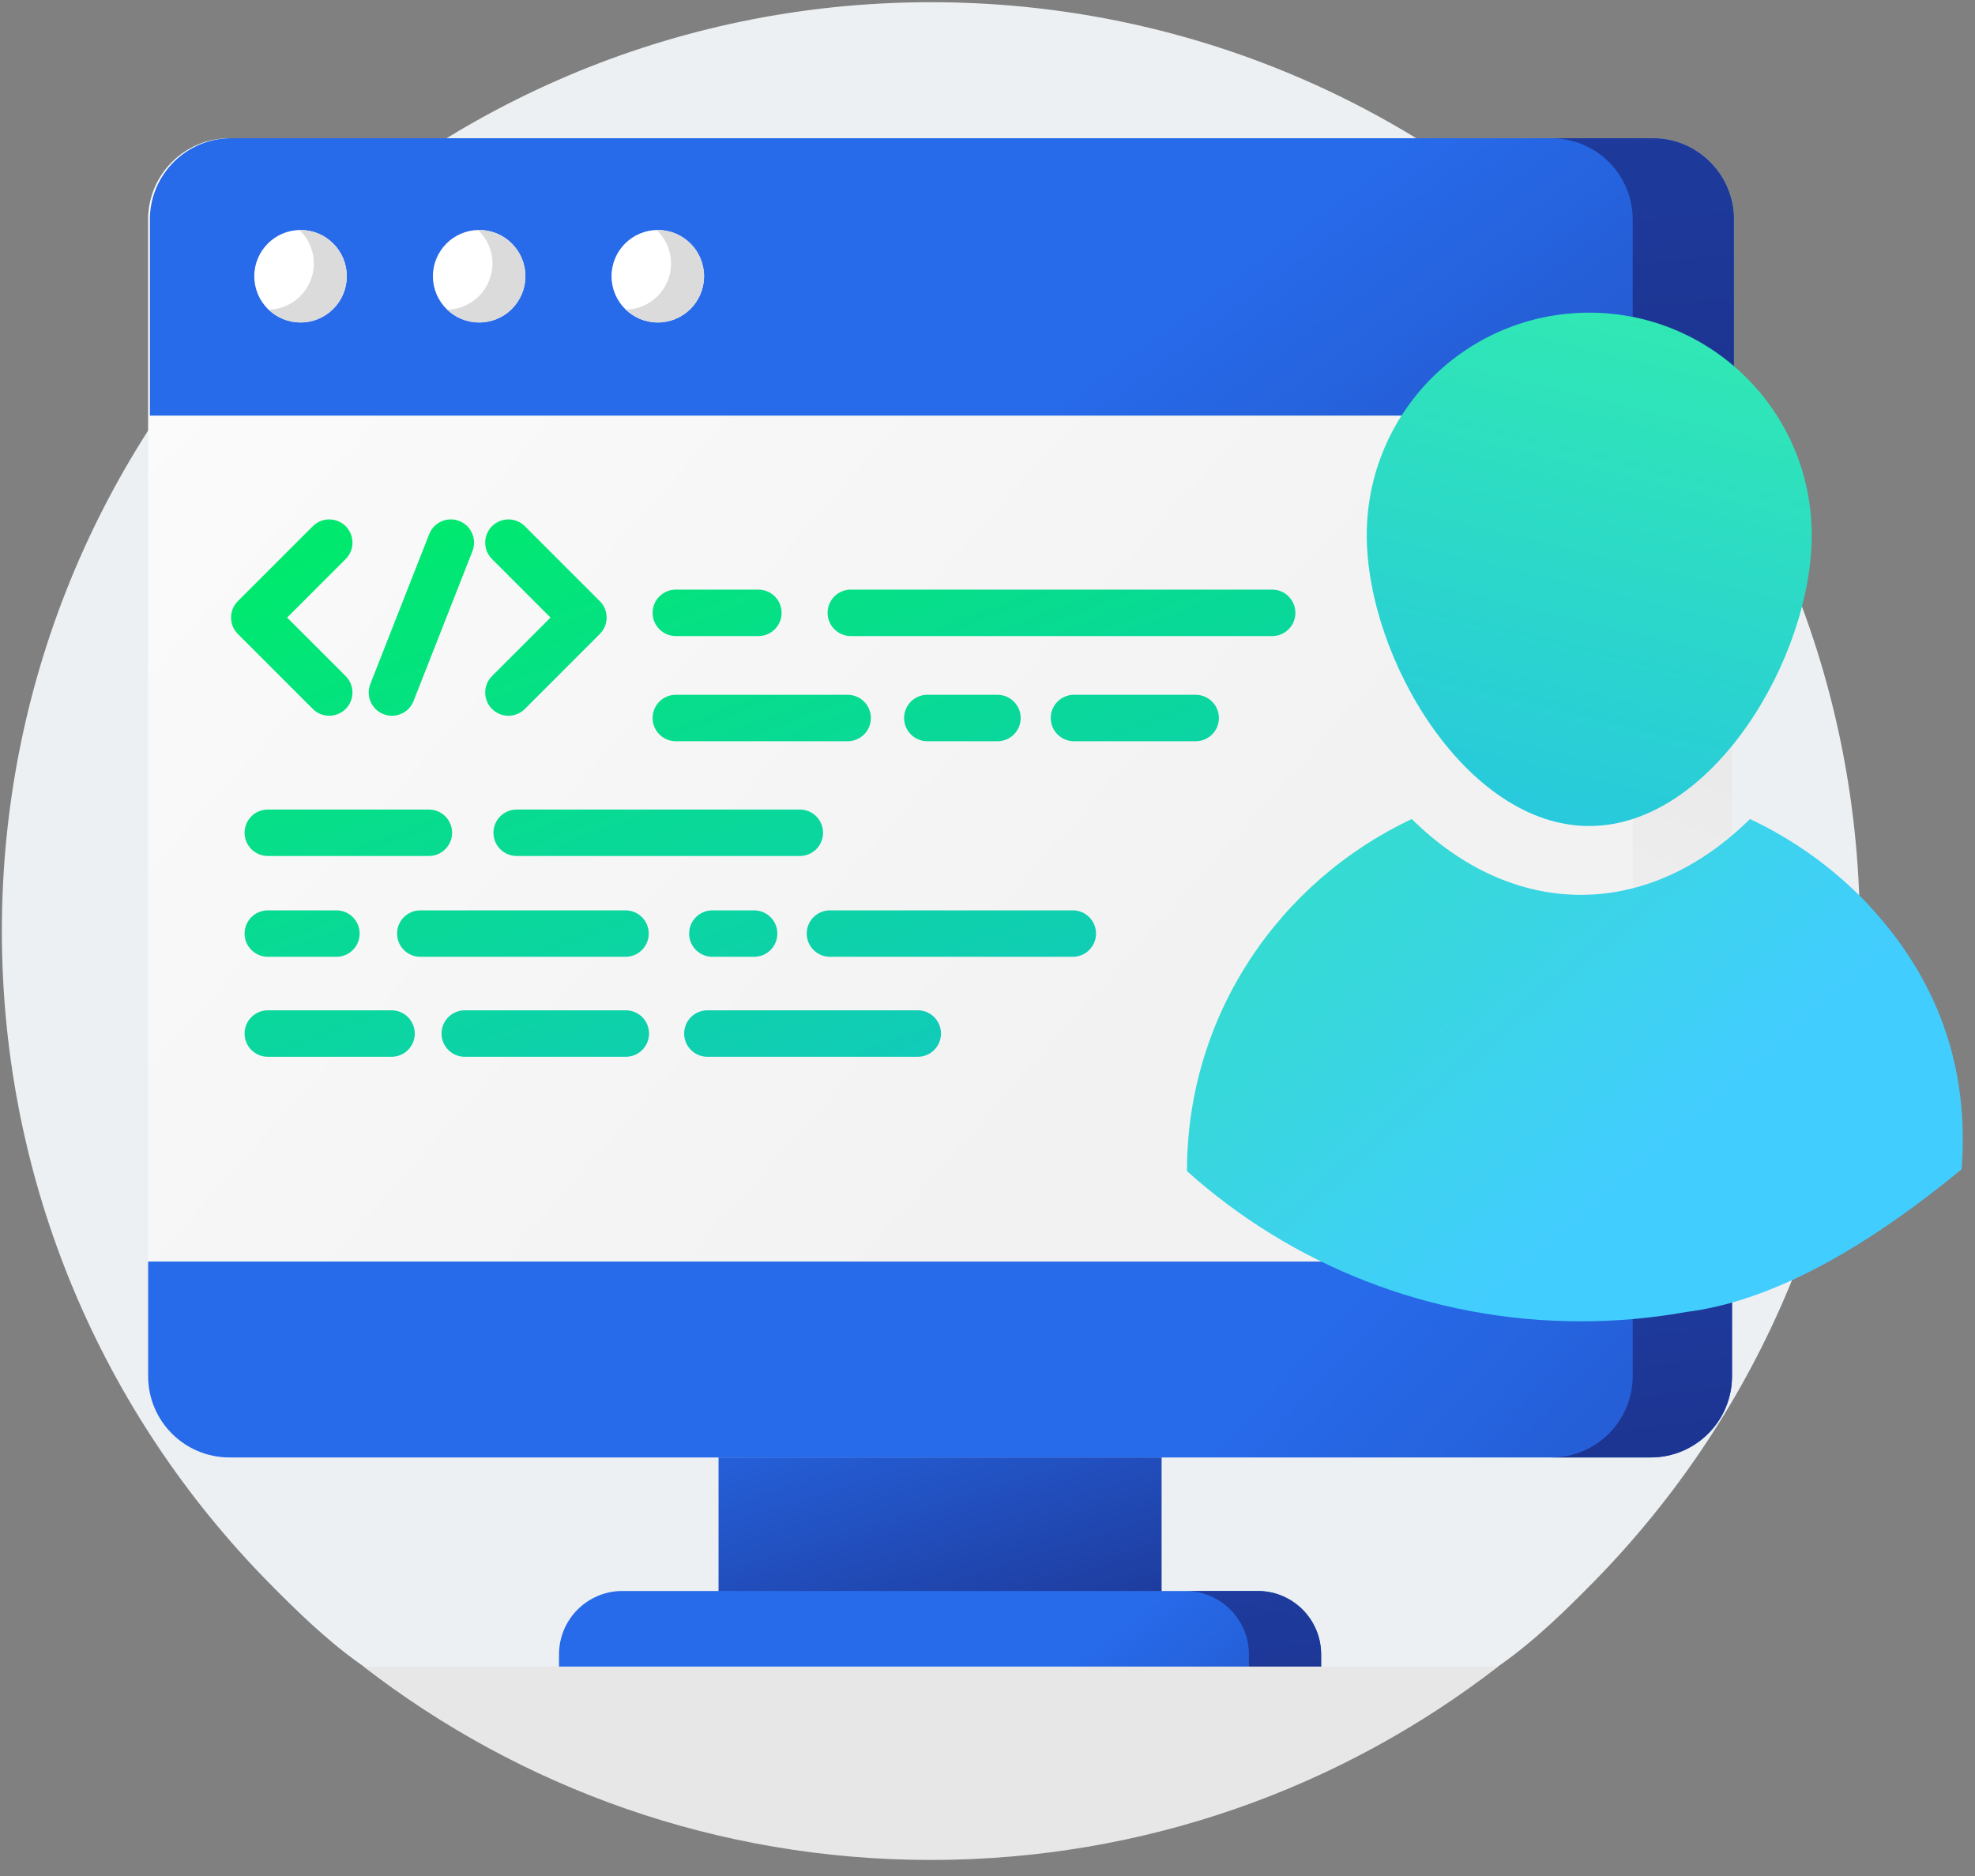 <?xml version="1.0" encoding="UTF-8"?>
<svg width="120px" height="114px" viewBox="0 0 120 114" version="1.1" xmlns="http://www.w3.org/2000/svg" xmlns:xlink="http://www.w3.org/1999/xlink">
    <rect x="0" y="0" width="120" height="114" fill="#808080" stroke="none"/>
    <title>49BE770B-F38C-44B0-BD68-EAAE9A3F19C1</title>
    <defs>
        <linearGradient x1="50%" y1="13.717%" x2="64.896%" y2="66.109%" id="linearGradient-1">
            <stop stop-color="#FFFFFF" offset="0%"></stop>
            <stop stop-color="#F2F2F2" offset="100%"></stop>
        </linearGradient>
        <linearGradient x1="73.982%" y1="-85.756%" x2="204.372%" y2="87.191%" id="linearGradient-2">
            <stop stop-color="#276AEA" offset="0%"></stop>
            <stop stop-color="#1A297F" offset="100%"></stop>
        </linearGradient>
        <linearGradient x1="-27.928%" y1="-4.566%" x2="64.896%" y2="65.403%" id="linearGradient-3">
            <stop stop-color="#FFFFFF" offset="0%"></stop>
            <stop stop-color="#F2F2F2" offset="100%"></stop>
        </linearGradient>
        <linearGradient x1="54.211%" y1="-18.892%" x2="50.279%" y2="72.199%" id="linearGradient-4">
            <stop stop-color="#D6D6D6" offset="0%"></stop>
            <stop stop-color="#F2F2F2" offset="100%"></stop>
        </linearGradient>
        <linearGradient x1="73.982%" y1="37.878%" x2="204.372%" y2="53.321%" id="linearGradient-5">
            <stop stop-color="#276AEA" offset="0%"></stop>
            <stop stop-color="#1A297F" offset="100%"></stop>
        </linearGradient>
        <linearGradient x1="70.39%" y1="-742.472%" x2="181.248%" y2="267.104%" id="linearGradient-6">
            <stop stop-color="#276AEA" offset="0%"></stop>
            <stop stop-color="#1A297F" offset="100%"></stop>
        </linearGradient>
        <linearGradient x1="73.982%" y1="25.696%" x2="204.372%" y2="56.658%" id="linearGradient-7">
            <stop stop-color="#276AEA" offset="0%"></stop>
            <stop stop-color="#1A297F" offset="100%"></stop>
        </linearGradient>
        <linearGradient x1="60.377%" y1="-742.472%" x2="116.797%" y2="267.104%" id="linearGradient-8">
            <stop stop-color="#276AEA" offset="0%"></stop>
            <stop stop-color="#1A297F" offset="100%"></stop>
        </linearGradient>
        <linearGradient x1="73.982%" y1="26.585%" x2="204.372%" y2="56.415%" id="linearGradient-9">
            <stop stop-color="#276AEA" offset="0%"></stop>
            <stop stop-color="#1A297F" offset="100%"></stop>
        </linearGradient>
        <linearGradient x1="73.982%" y1="-689.784%" x2="204.372%" y2="252.669%" id="linearGradient-10">
            <stop stop-color="#276AEA" offset="0%"></stop>
            <stop stop-color="#1A297F" offset="100%"></stop>
        </linearGradient>
        <linearGradient x1="185.222%" y1="135.708%" x2="60.984%" y2="-32.149%" id="linearGradient-11">
            <stop stop-color="#20B0FE" offset="0%"></stop>
            <stop stop-color="#00E96E" offset="100%"></stop>
        </linearGradient>
        <linearGradient x1="-16.754%" y1="6.391%" x2="62.301%" y2="63.997%" id="linearGradient-12">
            <stop stop-color="#2EE1BC" offset="0%"></stop>
            <stop stop-color="#42CDFF" offset="100%"></stop>
        </linearGradient>
        <linearGradient x1="12.442%" y1="178.962%" x2="65.77%" y2="-76.371%" id="linearGradient-13">
            <stop stop-color="#20B0FE" offset="0%"></stop>
            <stop stop-color="#37FF95" offset="100%"></stop>
        </linearGradient>
    </defs>
    <g id="FINAL" stroke="none" stroke-width="1" fill="none" fill-rule="evenodd">
        <g id="11.02.00_Uye_Ol" transform="translate(-360, -305)">
            <g id="Group-4" transform="translate(230, 160)">
                <g id="Group-6" transform="translate(0, 100)">
                    <g id="growth" transform="translate(130, 45)">
                        <path d="M16.303,96.143 C6.29,85.958 0.113,71.991 0.113,56.58 C0.113,25.447 25.318,0.2 56.436,0.134 C87.609,0.068 112.819,25.066 113.004,56.238 C113.095,71.779 106.905,85.872 96.825,96.132 C93.589,99.424 89.165,103.675 84.549,103.675 L28.568,103.675 C23.957,103.675 19.535,99.43 16.303,96.143 Z" id="Path" fill="#ECF0F2" fill-rule="nonzero"></path>
                        <path d="M43.85,39.164 C44.259,39.853 43.76,40.724 42.956,40.724 L36.952,40.724 L36.952,84.932 L24.49,84.932 L24.49,40.724 L18.44,40.724 C17.636,40.724 17.137,39.853 17.546,39.164 L29.804,18.508 C30.206,17.831 31.19,17.831 31.592,18.508 L43.85,39.164 Z M98.254,56.46 L85.996,35.804 C85.594,35.128 84.61,35.128 84.208,35.804 L71.95,56.46 C71.541,57.15 72.04,58.02 72.844,58.02 L78.894,58.02 L78.894,87 L91.355,87 L91.355,58.02 L97.36,58.02 C98.164,58.02 98.663,57.15 98.254,56.46 L98.254,56.46 Z" id="Shape" fill="url(#linearGradient-1)" fill-rule="nonzero"></path>
                        <g id="data" transform="translate(9, 8.4)">
                            <polygon id="Path" fill="url(#linearGradient-2)" points="34.658 78.605 61.579 78.605 61.579 89.747 34.658 89.747"></polygon>
                            <path d="M91.296,80.165 L4.94,80.165 C2.212,80.165 -1.70530257e-14,77.953 -1.70530257e-14,75.225 L-1.70530257e-14,4.94 C-1.70530257e-14,2.212 2.212,-1.70530257e-14 4.94,-1.70530257e-14 L91.296,-1.70530257e-14 C94.025,-1.70530257e-14 96.237,2.212 96.237,4.94 L96.237,75.225 C96.237,77.953 94.025,80.165 91.296,80.165 Z" id="Path" fill="url(#linearGradient-3)" fill-rule="nonzero"></path>
                            <path d="M96.237,4.941 L96.237,75.225 C96.237,77.953 94.026,80.165 91.297,80.165 L85.262,80.165 C87.991,80.165 90.203,77.953 90.203,75.225 L90.203,4.941 C90.203,2.213 87.991,0.001 85.262,0.001 L91.297,0.001 C94.026,0.001 96.237,2.213 96.237,4.941 L96.237,4.941 Z" id="Path" fill="url(#linearGradient-4)" fill-rule="nonzero"></path>
                            <path d="M96.237,68.263 L0,68.263 L0,75.225 C0,77.953 2.212,80.165 4.94,80.165 L91.296,80.165 C94.025,80.165 96.237,77.953 96.237,75.225 L96.237,68.263 Z" id="Path" fill="url(#linearGradient-5)"></path>
                            <path d="M96.237,68.262 L96.237,75.225 C96.237,77.953 94.026,80.165 91.297,80.165 L85.262,80.165 C87.991,80.165 90.203,77.953 90.203,75.225 L90.203,68.262 L96.237,68.262 Z" id="Path" fill="url(#linearGradient-6)"></path>
                            <path d="M96.347,16.854 L0.107,16.854 L0.107,4.94 C0.107,2.212 2.319,0 5.047,0 L91.407,0 C94.135,0 96.347,2.212 96.347,4.94 L96.347,16.854 Z" id="Path" fill="url(#linearGradient-7)"></path>
                            <path d="M96.348,4.94 L96.348,16.855 L90.203,16.855 L90.203,4.94 C90.203,2.213 87.991,0.001 85.261,0.001 L91.407,0.001 C94.136,0.001 96.348,2.213 96.348,4.94 Z" id="Path" fill="url(#linearGradient-8)"></path>
                            <path d="M70.303,96.24 L25.934,96.24 C25.4,96.24 24.966,95.806 24.966,95.272 L24.966,92.134 C24.966,90.006 26.691,88.28 28.819,88.28 L67.417,88.28 C69.545,88.28 71.271,90.006 71.271,92.134 L71.271,95.272 C71.271,95.806 70.837,96.24 70.303,96.24 Z" id="Path" fill="url(#linearGradient-9)"></path>
                            <path d="M71.271,92.133 L71.271,95.272 C71.271,95.807 70.837,96.24 70.302,96.24 L66.884,96.24 L66.884,92.133 C66.884,90.006 65.159,88.28 63.032,88.28 L67.419,88.28 C69.546,88.28 71.271,90.006 71.271,92.133 L71.271,92.133 Z" id="Path" fill="url(#linearGradient-10)"></path>
                            <g id="Group" transform="translate(4.893, 23.146)" fill="url(#linearGradient-11)" fill-rule="nonzero">
                                <path d="M24.132,29.849 C24.912,29.849 25.543,30.481 25.543,31.261 C25.543,32.04 24.912,32.672 24.132,32.672 L14.346,32.672 C13.567,32.672 12.935,32.04 12.935,31.261 C12.935,30.481 13.567,29.849 14.346,29.849 L24.132,29.849 Z M9.898,29.849 C10.677,29.849 11.309,30.481 11.309,31.261 C11.309,32.04 10.677,32.672 9.898,32.672 L2.379,32.672 C1.6,32.672 0.968,32.04 0.968,31.261 C0.968,30.481 1.6,29.849 2.379,29.849 L9.898,29.849 Z M41.87,29.849 C42.65,29.849 43.281,30.481 43.281,31.261 C43.281,32.04 42.65,32.672 41.87,32.672 L29.088,32.672 C28.308,32.672 27.676,32.04 27.676,31.261 C27.676,30.481 28.308,29.849 29.088,29.849 L41.87,29.849 Z M6.548,23.774 C7.328,23.774 7.959,24.406 7.959,25.185 C7.959,25.965 7.327,26.596 6.548,26.596 L2.379,26.596 C1.6,26.596 0.968,25.965 0.968,25.185 C0.968,24.406 1.6,23.774 2.379,23.774 L6.548,23.774 Z M31.928,23.774 C32.707,23.774 33.339,24.406 33.339,25.185 C33.339,25.965 32.707,26.596 31.928,26.596 L29.389,26.596 C28.61,26.596 27.978,25.965 27.978,25.185 C27.978,24.406 28.61,23.774 29.389,23.774 L31.928,23.774 Z M24.113,23.774 C24.893,23.774 25.525,24.406 25.525,25.185 C25.525,25.965 24.893,26.596 24.113,26.596 L11.645,26.596 C10.865,26.596 10.234,25.965 10.234,25.185 C10.234,24.406 10.865,23.774 11.645,23.774 L24.113,23.774 Z M51.289,23.774 C52.068,23.774 52.701,24.406 52.701,25.185 C52.701,25.965 52.068,26.596 51.289,26.596 L36.534,26.596 C35.755,26.596 35.123,25.965 35.123,25.185 C35.123,24.406 35.755,23.774 36.534,23.774 L51.289,23.774 Z M12.165,17.648 C12.945,17.648 13.576,18.279 13.576,19.059 C13.576,19.838 12.945,20.47 12.165,20.47 L2.379,20.47 C1.6,20.47 0.968,19.838 0.968,19.059 C0.968,18.279 1.6,17.648 2.379,17.648 L12.165,17.648 Z M34.704,17.648 C35.484,17.648 36.115,18.279 36.115,19.059 C36.115,19.838 35.484,20.47 34.704,20.47 L17.499,20.47 C16.72,20.47 16.088,19.838 16.088,19.059 C16.088,18.279 16.72,17.648 17.499,17.648 L34.704,17.648 Z M58.755,10.675 C59.535,10.675 60.167,11.307 60.167,12.086 C60.167,12.866 59.535,13.497 58.755,13.497 L51.36,13.497 C50.581,13.497 49.949,12.866 49.949,12.086 C49.949,11.307 50.581,10.675 51.36,10.675 L58.755,10.675 Z M46.712,10.675 C47.492,10.675 48.123,11.307 48.123,12.086 C48.123,12.866 47.492,13.497 46.712,13.497 L42.451,13.497 C41.671,13.497 41.039,12.866 41.039,12.086 C41.039,11.307 41.671,10.675 42.451,10.675 L46.712,10.675 Z M37.609,10.675 C38.389,10.675 39.021,11.307 39.021,12.086 C39.021,12.866 38.389,13.497 37.609,13.497 L27.17,13.497 C26.391,13.497 25.758,12.866 25.758,12.086 C25.758,11.307 26.391,10.675 27.17,10.675 L37.609,10.675 Z M14.016,0.115 C14.741,0.4 15.098,1.219 14.813,1.945 L11.235,11.053 C11.017,11.609 10.484,11.949 9.921,11.949 C9.749,11.949 9.575,11.917 9.405,11.85 C8.68,11.566 8.323,10.746 8.608,10.021 L12.186,0.912 C12.471,0.187 13.291,-0.171 14.016,0.115 Z M7.11,0.431 C7.661,0.982 7.661,1.875 7.11,2.426 L3.553,5.983 L7.11,9.539 C7.661,10.09 7.661,10.983 7.11,11.535 C6.834,11.81 6.472,11.948 6.111,11.948 C5.75,11.948 5.389,11.81 5.113,11.535 L0.559,6.98 C0.008,6.43 0.008,5.536 0.559,4.985 L5.113,0.431 C5.664,-0.121 6.558,-0.121 7.11,0.431 Z M17.998,0.431 L22.551,4.985 C23.103,5.536 23.103,6.43 22.551,6.98 L17.998,11.535 C17.722,11.81 17.36,11.948 16.999,11.948 C16.638,11.948 16.277,11.81 16.001,11.535 C15.45,10.983 15.45,10.09 16.001,9.539 L19.557,5.983 L16.001,2.426 C15.45,1.875 15.45,0.981 16.001,0.431 C16.552,-0.121 17.446,-0.121 17.998,0.431 Z M32.186,4.283 C32.966,4.283 33.597,4.915 33.597,5.695 C33.597,6.475 32.966,7.106 32.186,7.106 L27.171,7.106 C26.391,7.106 25.759,6.475 25.759,5.695 C25.759,4.915 26.391,4.283 27.171,4.283 L32.186,4.283 Z M63.404,4.283 C64.183,4.283 64.815,4.915 64.815,5.695 C64.815,6.475 64.183,7.106 63.404,7.106 L37.803,7.106 C37.024,7.106 36.391,6.475 36.391,5.695 C36.391,4.915 37.024,4.283 37.803,4.283 L63.404,4.283 Z" id="Combined-Shape"></path>
                            </g>
                            <path d="M12.071,8.386 C12.071,9.938 10.812,11.196 9.26,11.196 C7.708,11.196 6.45,9.938 6.45,8.386 C6.45,6.834 7.708,5.576 9.26,5.576 C10.812,5.576 12.071,6.834 12.071,8.386 Z" id="Path" fill="#FFFFFF" fill-rule="nonzero"></path>
                            <path d="M22.923,8.386 C22.923,9.938 21.666,11.196 20.113,11.196 C18.561,11.196 17.303,9.938 17.303,8.386 C17.303,6.834 18.561,5.576 20.113,5.576 C21.666,5.576 22.923,6.834 22.923,8.386 Z" id="Path" fill="#FFFFFF" fill-rule="nonzero"></path>
                            <path d="M33.777,8.386 C33.777,9.938 32.518,11.196 30.967,11.196 C29.414,11.196 28.156,9.938 28.156,8.386 C28.156,6.834 29.414,5.576 30.967,5.576 C32.518,5.576 33.777,6.834 33.777,8.386 Z" id="Path" fill="#FFFFFF" fill-rule="nonzero"></path>
                            <path d="M12.069,8.386 C12.069,9.938 10.812,11.195 9.261,11.195 C8.509,11.195 7.826,10.9 7.322,10.418 C8.842,10.385 10.067,9.142 10.067,7.612 C10.067,6.81 9.732,6.089 9.195,5.578 C9.216,5.576 9.24,5.576 9.261,5.576 C10.812,5.576 12.069,6.833 12.069,8.386 Z" id="Path" fill="#DBDBDB" fill-rule="nonzero"></path>
                            <path d="M22.923,8.386 C22.923,9.938 21.666,11.195 20.112,11.195 C19.361,11.195 18.68,10.9 18.174,10.418 C19.696,10.385 20.92,9.142 20.92,7.612 C20.92,6.81 20.585,6.089 20.049,5.578 C20.07,5.576 20.091,5.576 20.113,5.576 C21.666,5.576 22.923,6.833 22.923,8.386 Z" id="Path" fill="#DBDBDB" fill-rule="nonzero"></path>
                            <path d="M33.777,8.386 C33.777,9.938 32.518,11.195 30.967,11.195 C30.215,11.195 29.533,10.9 29.027,10.418 C30.55,10.385 31.772,9.142 31.772,7.612 C31.772,6.81 31.437,6.089 30.9,5.578 C30.922,5.576 30.945,5.576 30.967,5.576 C32.518,5.576 33.777,6.833 33.777,8.386 Z" id="Path" fill="#DBDBDB" fill-rule="nonzero"></path>
                        </g>
                        <path d="M22.087,101.275 L91.029,101.275 C81.494,108.641 69.539,113.025 56.558,113.025 C43.577,113.025 31.622,108.641 22.087,101.275 L22.087,101.275 Z" id="Path" fill="#E7E7E7"></path>
                        <g id="user-(5)" transform="translate(72, 19)" fill-rule="nonzero">
                            <path d="M30.469,60.724 C28.388,61.099 26.243,61.294 24.053,61.294 C14.842,61.294 6.446,57.839 0.121,52.167 L0.121,52.147 C0.121,42.714 5.703,34.571 13.778,30.771 C16.813,33.764 20.366,35.377 24.053,35.377 C27.741,35.377 31.293,33.764 34.329,30.771 C36.955,32.007 39.318,33.702 41.308,35.752 C45.707,40.364 47.667,45.797 47.187,52.052 C40.908,57.224 35.335,60.115 30.469,60.724 Z" id="Path" fill="url(#linearGradient-12)"></path>
                            <g id="XMLID_22_" transform="translate(11.04, 0)" fill="url(#linearGradient-13)">
                                <path d="M13.521,0 C20.987,0 27.039,6.051 27.039,13.517 C27.039,20.984 20.987,31.195 13.521,31.195 C6.055,31.195 0.003,20.984 0.003,13.517 C0.003,6.051 6.055,0 13.521,0 Z" id="Path"></path>
                            </g>
                        </g>
                    </g>
                </g>
            </g>
        </g>
    </g>
</svg>